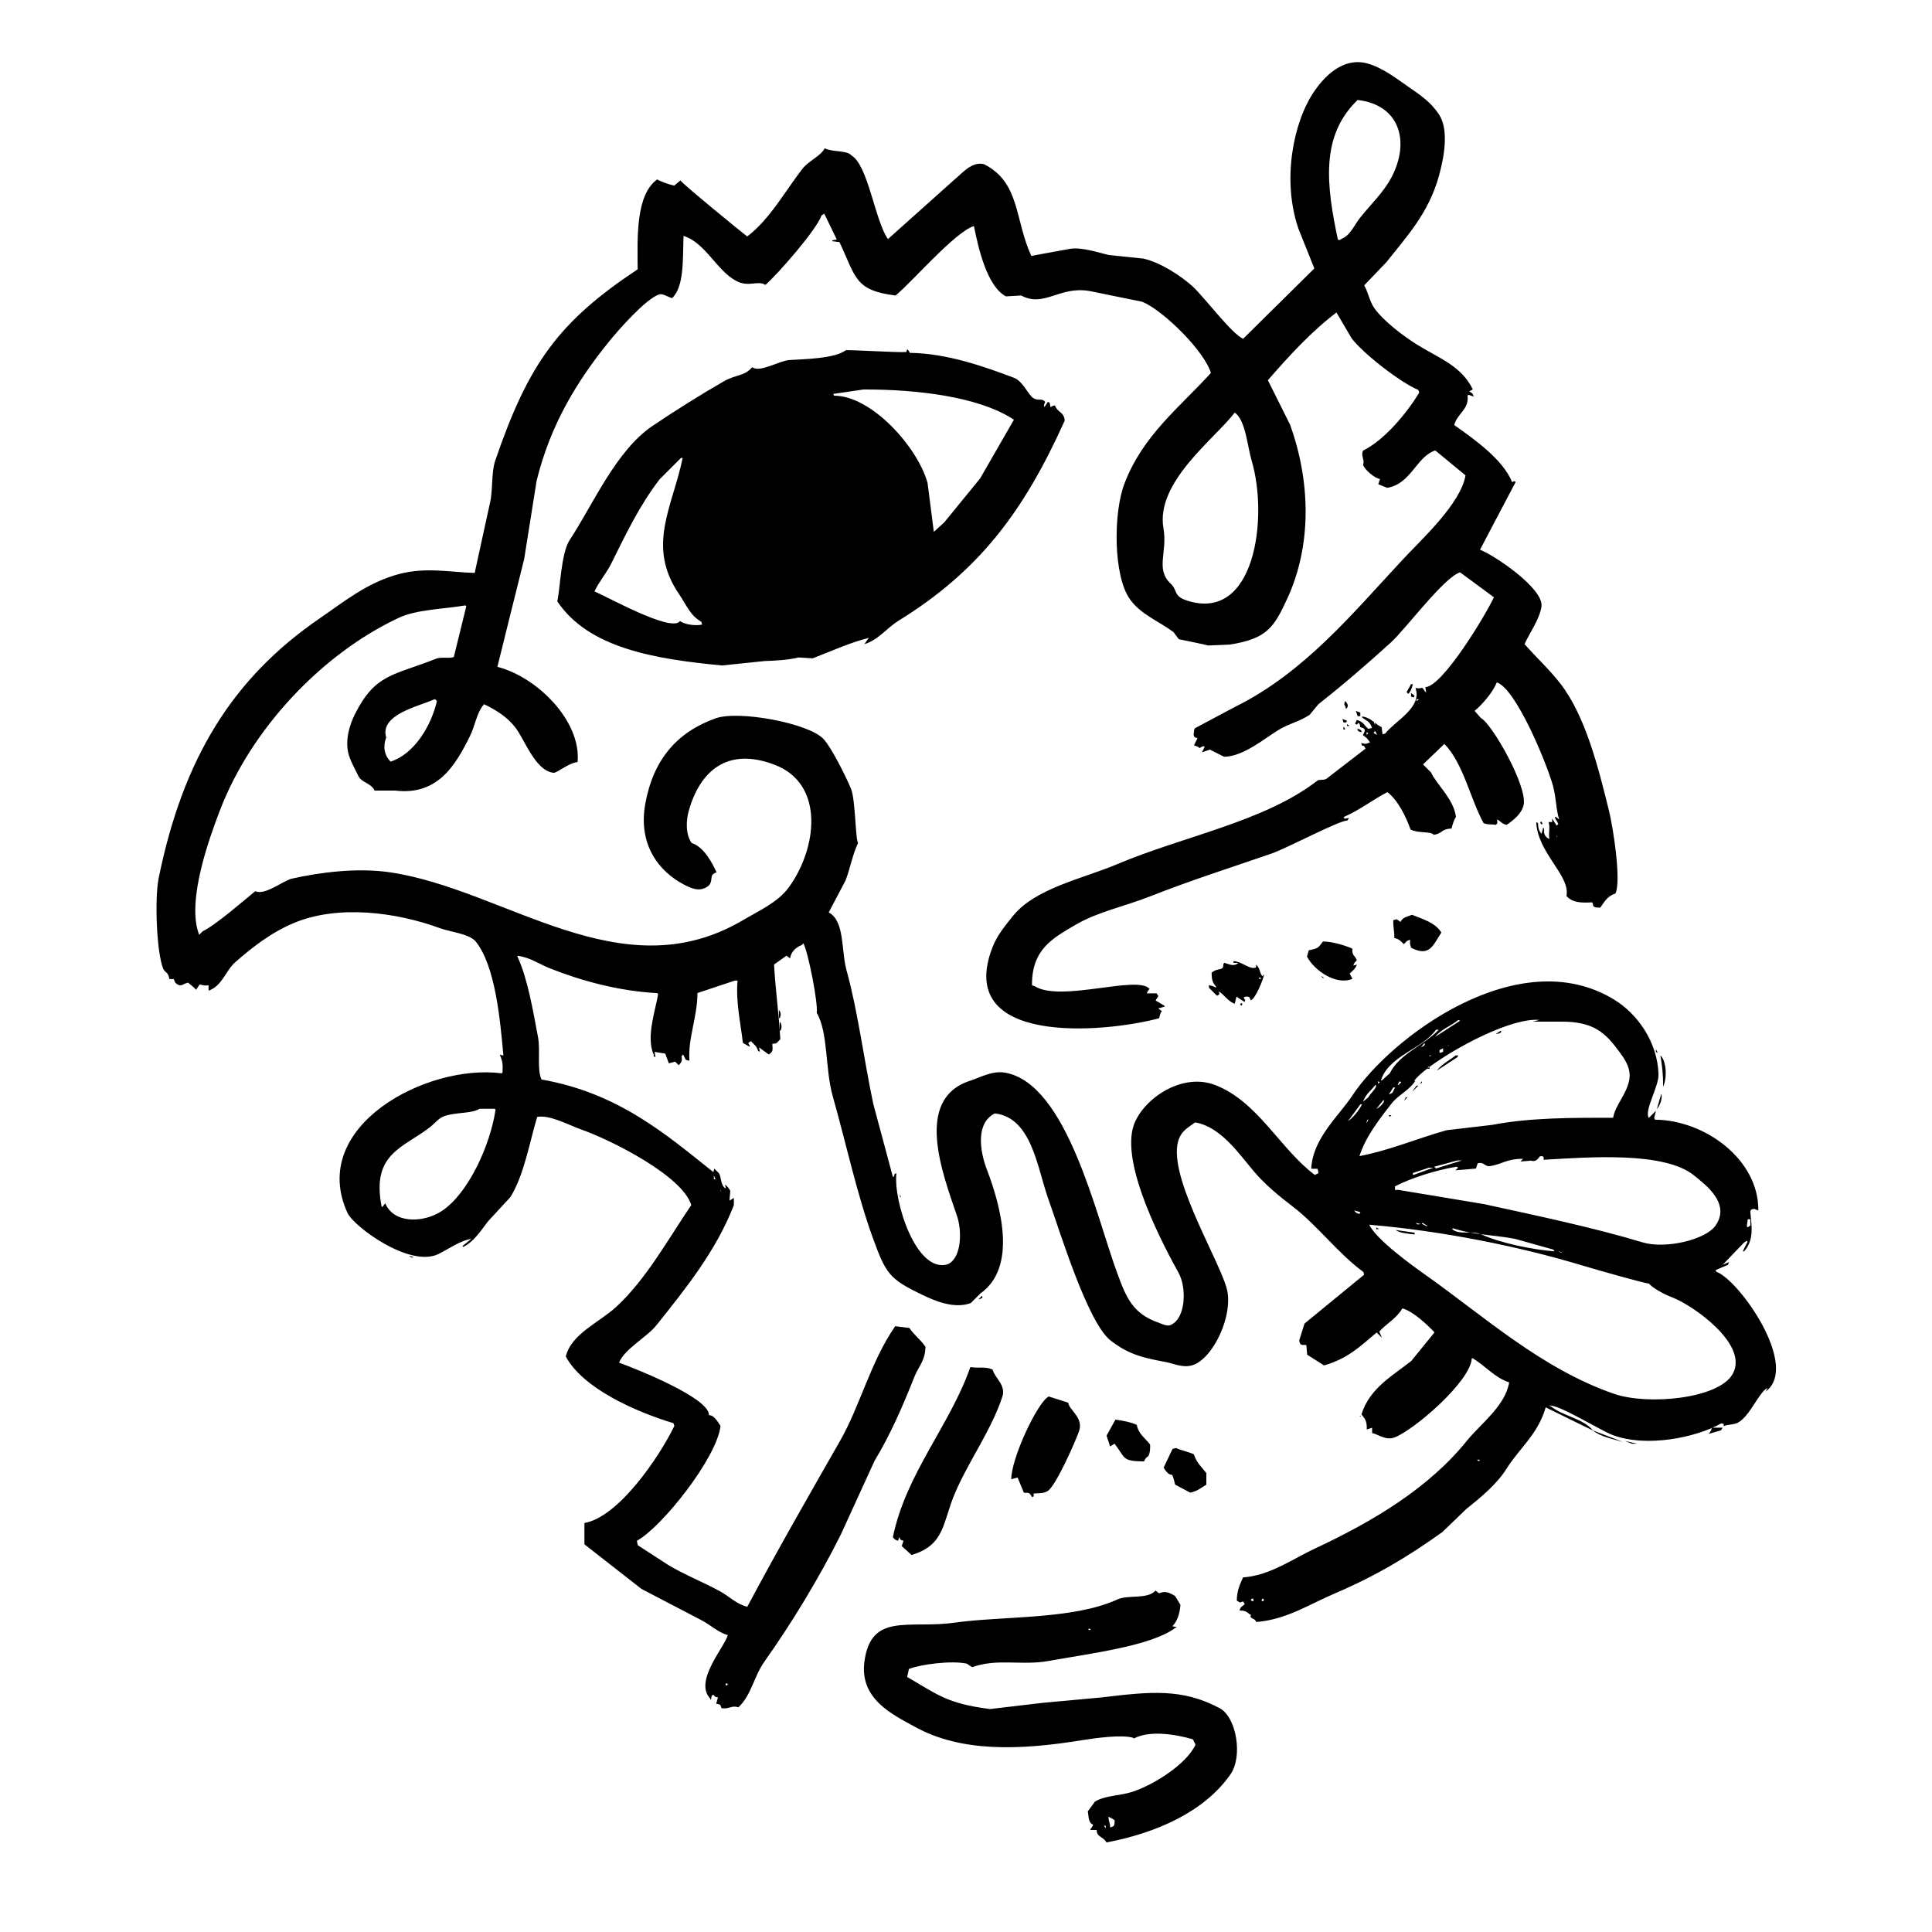 <svg xml:space="preserve" style="enable-background:new 0 0 2000 2000;" viewBox="0 0 2000 2000" y="0px" x="0px" xmlns:xlink="http://www.w3.org/1999/xlink" xmlns="http://www.w3.org/2000/svg" id="レイヤー_1" version="1.1">
<style type="text/css">
	.st0{fill:#FFFFFF;}
	.st1{fill-rule:evenodd;clip-rule:evenodd;}
</style>
<rect height="2000" width="2000" class="st0" y="0"></rect>
<g>
	<g>
		<path d="M1776.9,1316.6c-0.3-0.6-0.6-1.2-0.9-1.8c4.3-1.8,8.6-3.7,12.9-5.5c0.3-0.9,0.6-1.8,0.9-2.8
			c-2.2,0.9-4.3,1.8-6.5,2.8c7.4-7.7,14.7-15.4,22.1-23c0.9-0.6,1.8-1.2,2.8-1.8c0.3,0.3,0.6,0.6,0.9,0.9c-1.5,3.1-3.1,6.1-4.6,9.2
			c0,0.3,0,0.6,0,0.9c0.3,0,0.6,0,0.9,0c10.6-11.8,7.9-26,6.5-41.5c0.3-0.6,0.6-1.2,0.9-1.8c3.5-1.3,3-0.8,7.4,0.9
			c0.6-52.7-55.2-93.6-106.9-94c-0.3-0.6-0.6-1.2-0.9-1.8c0.6-2.5,1.2-4.9,1.8-7.4c-2.5,2.5-4.9,4.9-7.4,7.4
			c-4.9-8,10.5-32.4,10.1-45.2c-1.1-33.9-22.2-62.9-46.1-77.4c-98.8-60.3-231.2,39.2-271,99.6c-13.7,20.8-41,44.2-42.4,75.6
			c2.2,0,4.3,0,6.5,0c0.3,1.2,0.6,2.5,0.9,3.7c0,0.3,0,0.6,0,0.9c-1.2,0.6-2.5,1.2-3.7,1.8c-35.9-26.8-58.9-76-103.2-93.1
			c-34.6-13.3-74,14.3-83.9,40.6c-15.4,41.2,32.5,129.3,46.1,153.9c8.5,15.5,7.3,46.4-7.4,53.5c-3.9,2.5-8.5-0.3-12.9-1.8
			c-26.9-9.3-33.7-25.4-43.3-51.6c-22.2-60.4-52.1-196.2-116.1-207.4c-13.3-2.3-25.9,5.1-35.9,8.3c-58.5,18.7-29.1,95.1-13.8,140.1
			c5,14.6,5.2,42.6-9.2,49.8c-32.7,10.9-57.1-65.8-53.5-94c-2.2,1-1.5-0.8-2.8,3.7c-0.3,0-0.6,0-0.9,0
			c-6.8-25.2-13.5-50.4-20.3-75.6c-10.3-49.1-15.9-95.7-27.7-138.3c-5.7-20.7-1.6-50.8-18.4-59.9c5.8-11.1,11.7-22.1,17.5-33.2
			c4.9-13,7.2-27,12.9-38.7c-2.9-3.6-2.6-44.8-7.4-56.2c-4.8-11.7-20.2-42.8-28.6-51.6c-15.5-16.2-87.5-29.7-111.5-21.2
			c-40.1,14.3-64.6,42.9-72.8,88.5c-7.7,42.6,14.4,70.5,40.6,83.9c8.2,4.2,16.5,7.6,24.9,0.9c5.6-5.7-0.3-11.3,8.3-13.8
			c-3.9-8.5-12.7-26.4-25.8-30.4c-6.2-8.8-6.1-22.6-2.8-34.1c11.6-40,39.3-65.7,88.5-47c53,20.1,43.8,87.6,14.7,127.2
			c-11.2,15.3-31.1,24.2-47.9,34.1c-125.9,73.8-244.7-31.8-364.1-49.8c-34.9-5.2-74.2,0.1-102.3,6.5c-9,2-28,17.8-37.8,12.9
			c-12.2,10-41.6,35.5-54.4,41.5c-1.2,1.2-2.5,2.5-3.7,3.7c-14-35.4,12.2-104.4,21.2-128.1c32.3-85,105.9-162.8,185.3-200
			c18.7-8.8,47.2-9.1,69.1-12.9c0.3,0.3,0.6,0.6,0.9,0.9c-4.3,17.5-8.6,35-12.9,52.5c-4.2,1.9-12.8-0.4-18.4,1.8
			c-43.8,17.5-62.6,15.1-83.9,57.2c-5,9.9-11.8,28.7-5.5,45.2c2.2,5.8,5.7,12.6,9.2,19.4c3.5,6.7,13,6.9,16.6,14.7
			c7.1,0,14.1,0,21.2,0c44.4,5.4,62.7-26.7,77.4-56.2c5.6-11.2,6.9-24.4,14.7-33.2c13,6.3,23.9,13.2,32.3,24
			c10,12.9,20.6,44.8,39.6,47c3.5,0.4,15.7-10.3,24.9-11.1c3.9-42.7-42-88.1-83-98.6c9.2-37.2,18.4-74.4,27.7-111.5
			c4.3-27,8.6-54.1,12.9-81.1c14.3-58.2,41.6-102.8,74.7-143.8c9.6-11.9,37.7-43.9,51.6-48.9c3.1-1.8,8.8,1.9,13.8,3.7
			c12.9-11.6,11.1-41.3,12-64.5c23,7.2,34.6,36.7,55.3,47c12.4,6.2,21.4-1.2,29.5,3.7c12.9-11.3,52.4-56.4,58.1-71.9
			c0.9-0.6,1.8-1.2,2.8-1.8c4.3,8.9,8.6,17.8,12.9,26.7c-1.5,0.3-3.1,0.6-4.6,0.9c0,0.3,0,0.6,0,0.9c2.5,0.3,4.9,0.6,7.4,0.9
			c17.2,36.3,15.4,50,58.1,55.3c18.4-15.3,61.3-65.6,81.1-71.9c4.8,24,13.8,62.7,33.2,72.8c5.2-0.3,10.4-0.6,15.7-0.9
			c23.8,12.8,39.8-10.2,71-4.6c18.1,3.7,36.3,7.4,54.4,11.1c21.5,8.8,64.4,51,71,73.7c-32.7,36-70.2,64.3-89.4,114.3
			c-11.8,30.7-11.6,95.7,5.5,119.8c11.4,16,29.3,22.4,45.2,34.1c1.8,2.5,3.7,4.9,5.5,7.4c0,0,26.6,5.4,30.4,6.5
			c7.4-0.3,14.7-0.6,22.1-0.9c38.8-6,46.1-17.9,59.9-47.9c25.4-55.4,24-120.7,2.8-179.7c-7.7-15.4-15.4-30.7-23-46.1
			c21.2-24.4,45.1-50.6,71-70.1c5.2,8.9,10.4,17.8,15.7,26.7c11.8,15.6,50.1,45.6,69.1,53.5c0.3,0.9,0.6,1.8,0.9,2.8
			c-12.8,20.9-35.7,48.9-58.1,59.9c-2.8,5.2,1.9,9.3,0,14.7c1.3,5.1,12.5,14.4,17.5,14.7c-0.6,1.8-1.2,3.7-1.8,5.5
			c3.1,1.2,6.1,2.5,9.2,3.7c24.9-4.1,30-32.1,49.8-38.7c10.4,8.6,20.9,17.2,31.3,25.8c-5,29.5-45.9,66.6-65.4,87.6
			c-51.7,55.5-101.8,116.8-173.3,152.1c-13.8,7.4-27.7,14.7-41.5,22.1c-1.1,2.5-0.7,1.5-0.9,3.7c-1,4.8,0.3,6,3.7,6.5
			c-1.2,2.5-2.5,4.9-3.7,7.4c1.5,0.6,3.1,1.2,4.6,1.8c1.4,2.4,1.6-0.1,5.5-0.9c0.3,0.3,0.6,0.6,0.9,0.9c-0.9,1.8-1.8,3.7-2.8,5.5
			c2.8-0.9,5.5-1.8,8.3-2.8c4.9,2.5,9.8,4.9,14.7,7.4c19.9-0.2,42.1-19.1,56.2-27.7c11.6-7,20.6-8.1,32.3-15.7
			c3.1-3.7,6.1-7.4,9.2-11.1c26.1-20.5,50.3-41.5,74.7-63.6c15.5-14,55.5-68.1,71.9-72.8c11.7,8.6,23.4,17.2,35,25.8
			c-9.3,19.7-53.1,92.1-71,93.1c0.3,1.8,0.6,3.7,0.9,5.5c-1.8-1.4-2.3-2.9-3.7-4.6c-1.2-0.8-2.2,0.9-6.5,0c-0.3,0-0.6,0-0.9,0
			c7.3,20.1-21.4,34.2-31.3,47c-0.9,0.3-1.8,0.6-2.8,0.9c-0.3-2.5-0.6-4.9-0.9-7.4c-7.3-3.5-10.8-9.9-20.3-11.1c0,0.3,0,0.6,0,0.9
			c3.6,3.2,6.9,3.5,9.2,8.3c0.3,0.6,0.6,1.2,0.9,1.8c0,0.3,0,0.6,0,0.9c-1.2,0.3-2.5,0.6-3.7,0.9c-4.4-3.8-5-7.5-12-9.2
			c-0.5,2.1-0.2,1.1-1.8,3.7c3.3,1.6,1.1,1.9,3.7-0.9c1.5,1.8,1.3,1.3,1.8,4.6c6.6,1.8,5,3.5,2.8,8.3c1.2,0.9,2.5,1.8,3.7,2.8
			c1.2,1.5,2.5,3.1,3.7,4.6c-2.9,1.4-4.6,2.1-8.3,0.9c-0.3,0-0.6,0-0.9,0c1.3,3.7-0.1,2.2,2.8,2.8c0.6,0.9,1.2,1.8,1.8,2.8
			c-13.5,10.4-27,20.9-40.6,31.3c-2.9,1.8-7.5,0.5-9.2,1.8c-54.8,42.6-139.2,57.7-207.4,86.6c-34.6,14.7-84.6,24.7-107.8,53.5
			c-7.7,9.5-16.5,20.1-21.2,32.3c-39.9,102.4,114.8,89.1,172.4,73.7c1.2-3.9,0.6-4.2,2.8-7.4c-1.2-0.9-2.5-1.8-3.7-2.8
			c2.2-0.6,4.3-1.2,6.5-1.8c0-0.3,0-0.6,0-0.9c-3.1-1.8-6.1-3.7-9.2-5.5c0.9-1.5,1.8-3.1,2.8-4.6c-0.6-0.9-1.2-1.8-1.8-2.8
			c-3.4,0-6.8,0-10.1,0c1.1-3,1.3-2.5,2.8-4.6c-12.3-14.7-91.9,14.2-118.9-2.8c-0.9-0.3-1.8-0.6-2.8-0.9
			c-0.3-37.6,21.8-48.9,45.2-62.7c22.8-13.4,50.8-19,77.4-29.5c41-16.2,82.8-29.5,125.4-44.2c16.4-5.7,71.1-34.9,78.4-34.1
			c0.6-0.9,1.2-1.8,1.8-2.8c-1.5,0.3-3.1,0.6-4.6,0.9c-0.3-0.6-0.6-1.2-0.9-1.8c16.7-7.3,30-17.9,45.2-25.8
			c10.7,8,19.2,25.2,24,38.7c7.5,4.1,21.6,1.7,24,5.5c9.5-1.4,7.4-6.1,18.4-6.5c1.5-5.3,2.2-8.4,4.6-12
			c-2.3-18.6-19.9-33.3-25.8-46.1c-2.8-2.8-5.5-5.5-8.3-8.3c7.4-7.1,14.7-14.1,22.1-21.2c19.5,19.7,26.9,57.1,40.6,82
			c4.3,1.9,8,0.9,12.9,1.8c1.8-2.4,1.6-2.3,0.9-5.5c3.4,0.8,4.2,4.3,10.1,5.5c6.8-4.7,15.3-11.3,17.5-20.3
			c4.6-19.2-33-84.8-44.2-90.3c-2.2-2.5-4.3-4.9-6.5-7.4c8-6.6,19-19.4,23-29.5c19.8,6.5,51.3,82.8,58.1,106.9
			c3.4,12.3,3.2,25.4,6.5,35c-1.2-0.9-2.5-1.8-3.7-2.8c-0.3,0.3-0.6,0.6-0.9,0.9c1.2,2.2,2.5,4.3,3.7,6.5c-0.6,0.6-1.2,1.2-1.8,1.8
			c-1.5-2.5-3.1-4.9-4.6-7.4c0,1.2,0,2.5,0,3.7c-1.2,0-2.5,0-3.7,0c1.9,6.9-0.5,10.8,0.9,17.5c-4.5-1.7-6.3-5.7-5.5-10.1
			c-0.3-0.6-0.6-1.2-0.9-1.8c-0.6,2.2-1.2,4.3-1.8,6.5c-2.6-2.7-3.5-5.7-3.7-11.1c-0.6-0.3-1.2-0.6-1.8-0.9
			c1.4,32,35.6,55.4,31.3,76.5c6.4,6.8,14.7,7.2,26.7,6.5c1.1,2.5,0.7,1.5,0.9,3.7c2.4,2,2.8,1.6,7.4,1.8c4.8-6.8,7-11.6,15.7-14.7
			c6.3-13.2-2.6-69.1-6.5-84.8c-10.9-44.3-24.3-98.8-50.7-132.7c-11.4-14.6-24.8-26.9-36.9-40.6c5.3-12,15.2-24.8,17.5-38.7
			c3-18.7-49.3-53.7-63.6-59c0,0,31.7-60.4,36.9-70.1c-2.9-1.8-0.2-0.9-3.7,0c-9.6-23.5-38.7-44-59.9-59
			c3.3-12.4,15.5-15.9,13.8-30.4c0.3-0.3,0.6-0.6,0.9-0.9c1.8,0.6,3.7,1.2,5.5,1.8c-1.4-4.4-1.9-3-4.6-5.5c1.2-0.6,2.5-1.2,3.7-1.8
			c-11.9-24.5-34.6-32.1-57.2-46.1c-14.3-8.8-35.7-24.9-45.2-38.7c-4.6-6.8-5.9-15.7-10.1-23c7.7-8,15.4-16,23-24
			c21.6-27.3,43.8-51,54.4-89.4c5-18.2,10.8-47.2,0-63.6c-8.1-12.2-18.2-19.3-30.4-27.7c-12.6-8.6-27.1-20.3-43.3-24.9
			c-26.2-7.4-45.9,14.8-55.3,28.6c-22,32-33.6,92.1-16.6,142c5.5,13.8,11.1,27.7,16.6,41.5c-24.6,24.3-49.2,48.5-73.7,72.8
			c-11.8-5-40.6-43.6-52.5-54.4c-12.3-11-32.9-24.5-50.7-28.6c-12-1.2-24-2.5-35.9-3.7c-11-2.6-27.6-8.2-39.6-6.5
			c-13.5,2.5-27,4.9-40.6,7.4c-17.3-37.4-11.4-76-48.9-94.9c-12.9-3.3-23.1,9.9-30.4,15.7c-23,20.6-46.1,41.2-69.1,61.8
			c-13.4-18.9-20.5-76.5-37.8-86.6c-4.7-5.6-19-3.1-27.7-7.4c-4.1,8.2-16.6,12.9-23,21.2c-17.9,23-33.9,52.5-57.2,70.1
			c-6.7-5.1-68.7-55.8-69.1-58.1c-2.2,1.8-4.3,3.7-6.5,5.5c-6.9-1.7-14.7-4.6-17.5-6.5c-22.6,16-20.5,61-20.3,93.1
			c-81.6,54.1-113,97.3-147.5,198.2c-4.2,12.4-2.2,31.3-5.5,44.2c-5.2,24-10.4,47.9-15.7,71.9c-26.7-0.9-50.3-6-77.4,0.9
			c-33.4,8.6-58,29-83,46.1c-89.9,61.6-141.5,144.5-166.8,269.2c-4.1,20.2-2.3,75.5,4.6,93.1c1.9,4.9,5.5,3.5,6.5,11.1
			c1.5,0,3.1,0,4.6,0c1.3,3.1,0.9,3.7,3.7,5.5c4.3,2.7,5.4-0.5,11.1-1.8c1.8,1.5,3.7,3.1,5.5,4.6c0.9,0.9,1.8,1.8,2.8,2.8
			c1.2-1.8,2.5-3.7,3.7-5.5c4.6,1,4.3,1.3,9.2,0.9c0,1.8,0,3.7,0,5.5c14-4.6,17.7-20.8,27.7-29.5c17.8-15.6,37.3-30.8,60.8-40.6
			c45.9-19.1,106-11.1,151.2,5.5c10.6,3.9,30.3,5.7,36.9,13.8c20.2,25.1,25.3,80.7,28.6,118c-1.2-0.3-2.5-0.6-3.7-0.9
			c2.7,6.5,3.3,9.1,2.8,18.4c-0.3,0.3-0.6,0.6-0.9,0.9c-77.6-10.2-200.8,55-159.5,144.7c6.3,13.6,64,56.8,94,42.4
			c9.6-4.6,22.4-14,34.1-15.7c-3.1,2.5-6.1,4.9-9.2,7.4c0.3,0.3,0.6,0.6,0.9,0.9c11.4-5.7,18.3-17.1,25.8-26.7
			c7.7-8.3,15.4-16.6,23-24.9c14.3-23.4,19.6-56.1,27.7-83c13.2-2.4,33.4,8.8,45.2,12.9c32.1,11.3,105.4,48.4,114.3,78.4
			c-24,35.3-46.5,76.5-77.4,105.1c-18.2,16.8-46.6,27.9-52.5,51.6c17.6,33,71.9,57.1,111.5,69.1c0.3,0.9,0.6,1.8,0.9,2.8
			c-15.4,31.9-57.7,94.4-93.1,100.5c0,7.4,0,14.7,0,22.1c19.7,15.4,39.3,30.7,59,46.1c21.2,11.1,42.4,22.1,63.6,33.2
			c8.6,4.8,15.8,11.7,25.8,14.7c-3.4,12.5-35.1,47.5-18.4,65.4c0.3,0.6,0.6,1.2,0.9,1.8c0.3-1.5,0.6-3.1,0.9-4.6
			c0.6-0.3,1.2-0.6,1.8-0.9c2,2.4,0.6,1.8,4.6,2.8c-0.6,2.2-1.2,4.3-1.8,6.5c4.8,0.9,4,0.6,5.5,4.6c8.4,1.2,10.3-3.3,17.5-0.9
			c13.1-12.1,16.2-32.1,26.7-47c28.3-39.9,56.9-86.9,79.3-131.8c11.7-25.5,23.4-51,35-76.5c16.3-26.9,28.9-55.9,41.5-87.6
			c4-10,11-16.1,11.1-30.4c-4.8-7.2-12.1-12.4-16.6-19.4c-4.9-0.6-9.8-1.2-14.7-1.8c-25.7,37.1-36.1,82.1-57.2,118.9
			c-32.3,56.5-65.3,114-95.9,171.5c-10.9-2.6-18.9-10.8-27.7-15.7c-18.5-10.2-36.8-17.1-54.4-27.7c-10.4-6.8-20.9-13.5-31.3-20.3
			c-0.3-1.5-0.6-3.1-0.9-4.6c25.5-13.7,82.9-85.8,86.6-118.9c-3.1-4.5-6.8-11.3-12-11.1c1-17.3-73.2-47.2-93.1-54.4
			c6.1-14.6,28.7-26.2,38.7-38.7c29.7-37.2,61.8-76.8,80.2-124.4c0-2.5,0-4.9,0-7.4c-1.5,0.9-3.1,1.8-4.6,2.8
			c0.3-3.4,0.6-6.8,0.9-10.1c-0.6-1.4-3.1-5-5.5-6.5c0.3,1.2,0.6,2.5,0.9,3.7c-0.3,0-0.6,0-0.9,0c-5-4.2-3.6-12.2-6.5-15.7
			c-1.5-1.5-3.1-3.1-4.6-4.6c-0.3,1.2-0.6,2.5-0.9,3.7c-49.6-39.6-98.7-82-177.9-95.9c-5-10.3-1-30-3.7-44.2
			c-5.2-27.2-10.5-59.8-21.2-83c0-0.3,0-0.6,0-0.9c13,1.6,23,8.9,33.2,12.9c32.8,13,71.2,23.6,111.5,25.8c0.3,0.3,0.6,0.6,0.9,0.9
			c-2.4,15.6-12.9,44.7-4.6,62.7c0,0.6,0,1.2,0,1.8c0.6,0.3,1.2,0.6,1.8,0.9c-0.3-1.8-0.6-3.7-0.9-5.5c3.7,0.6,7.4,1.2,11.1,1.8
			c1.2,3.4,2.5,6.8,3.7,10.1c2.2-0.6,4.3-1.2,6.5-1.8c1.2,1.2,2.5,2.5,3.7,3.7c2.7-2.6,4-5,2.8-9.2c0.6-0.6,1.2-1.2,1.8-1.8
			c0.9,1.8,1.8,3.7,2.8,5.5c1.2,0.3,2.5,0.6,3.7,0.9c-1.7-23.3,8.2-44.8,8.3-70.1c12.9-4.3,25.8-8.6,38.7-12.9c0.9,0,1.8,0,2.8,0
			c-2,22.8,3.5,45.4,5.5,64.5c2.2,1.2,4.3,2.5,6.5,3.7c0.3,0,0.6,0,0.9,0c-0.6-1.2-1.2-2.5-1.8-3.7c0.9-0.6,1.8-1.2,2.8-1.8
			c3.2,3.8,5.6,4.4,7.4,10.1c0.6,0.3,1.2,0.6,1.8,0.9c-0.3-1.5-0.6-3.1-0.9-4.6c3.4,2.5,6.8,4.9,10.1,7.4c4.7-3.3,4.1-3.8,3.7-11.1
			c5.8-0.2,4.3-1.2,8.3-4.6c-1.6-26.9-5.1-51.9-6.5-77.4c4.3-3.1,8.6-6.1,12.9-9.2c1.2,0.9,2.5,1.8,3.7,2.8c1-6.4,5.1-11,12-13.8
			c0.6-0.6,1.2-1.2,1.8-1.8c5.2,10.3,15.2,61.7,13.8,71.9c12.1,21.1,8.5,58.3,16.6,86.6c13.9,49.2,25,101.2,41.5,146.6
			c13.5,37.2,17.1,42.5,51.6,59c11.9,5.7,32.4,14.8,49.8,8.3c3.4-3.4,6.8-6.8,10.1-10.1c37.3-26.5,22-87.5,6.5-128.1
			c-7.7-20.2-11.3-48.5,8.3-58.1c38.3,4.5,43.8,56.4,55.3,88.5c12.3,34.5,40.8,128.2,64.5,146.6c17.6,13.6,31.5,17.6,56.2,22.1
			c8.6,1.5,17.9,6.3,27.7,3.7c21.8-5.7,44.5-53,35.9-81.1c-10-33.1-62.9-119.4-48.9-153.9c3.4-8.4,9.8-11.6,16.6-16.6
			c26.5,4.3,46.1,33.4,60.8,50.7c11.3,13.3,25.6,25.3,39.6,35.9c26.4,20.1,46.7,48.3,73.7,68.2c0.3,0.9,0.6,1.8,0.9,2.8
			c-20.6,16.9-41.2,33.8-61.8,50.7c-1.8,5.8-3.7,11.7-5.5,17.5c1.1,4.9,1.6,4.6,7.4,4.6c0.3,3.4,0.6,6.8,0.9,10.1
			c5.8,3.7,11.7,7.4,17.5,11.1c24.9-7.3,37.3-19.7,54.4-34.1c1.8,1.8,3.7,3.7,5.5,5.5c-0.9-2.2-1.8-4.3-2.8-6.5
			c8.1-8.8,17.4-13.1,24-24c11.1,3.2,25.8,16.9,33.2,24.9c-8,9.8-16,19.7-24,29.5c-18.8,15.1-43,27.8-51.6,55.3
			c3.6,4.8,5.7,6.4,5.5,15.7c1.8-0.6,3.7-1.2,5.5-1.8c0,1.8,0,3.7,0,5.5c5.9,1,13.8,7.9,23,4.6c19.6-7.1,78.9-57.8,80.2-82
			c0.3,0,0.6,0,0.9,0c12.6,7.3,23.2,20.4,37.8,24.9c-4,24.4-30,43.4-43.3,59.9c-39.9,49.6-97.3,83.9-158.5,112.5
			c-21.5,10-46.3,27.8-73.7,29.5c-3.2,7.3-6.3,13.3-6.5,24c3.9,2.2,2.3,2.5,6.5,0.9c0.6,0.9,1.2,1.8,1.8,2.8c-2.8,2.7-4,2-5.5,6.5
			c5.7,0.2,7.2,1.1,10.1,3.7c0.6,0.3,1.2,0.6,1.8,0.9c-2.1,4.5,3.6,2.5,5.5,7.4c31.2-2.5,55.3-18.5,81.1-29.5
			c43.1-18.4,76.4-38.5,111.5-63.6c8.3-8,16.6-16,24.9-24c15.5-12.3,31.9-26.1,41.5-41.5c13.4-21.4,32.6-35.7,40.6-63.6
			c16.3,8,32.6,16,48.9,24c-9.4-12.3-31.4-15.1-43.3-24.9c-0.6-0.3-1.2-0.6-1.8-0.9c8.9-1.8,53.3,25.9,65.4,30.4
			c35.4,13.3,86.5,2.6,112.5-12c3.8,1,1.8-1,2.8,2.8c3.9-2,10-1.1,14.7-3.7c12.5-7,21.1-30.8,30.4-35.9c-0.6,1.2-1.2,2.5-1.8,3.7
			C1863.4,1414.4,1800.5,1325.2,1776.9,1316.6z M1809.2,1262.2c0.9,0,1.8,0,2.8,0c0,2.2,0,4.3,0,6.5c-0.9,0.6-1.8,1.2-2.8,1.8
			c-0.3-0.3-0.6-0.6-0.9-0.9C1808.6,1267.1,1808.9,1264.7,1809.2,1262.2z M404.4,788.4c-6.7-6.2-8.1-16.2-4.6-24.9
			c-7.2-24,34.3-32.4,49.8-39.6c0.3,0,0.6,0,0.9,0c0.6,0.6,1.2,1.2,1.8,1.8C446.4,751.4,428.8,780.6,404.4,788.4z M1414.7,760.8
			c0-0.9,0-1.8,0-2.8c0.6,0.3,1.2,0.6,1.8,0.9C1415.9,759.5,1415.3,760.1,1414.7,760.8z M1423,747.9c0.3,0.9,0.6,1.8,0.9,2.8
			c-0.6-0.9-1.2-1.8-1.8-2.8C1422.3,747.9,1422.7,747.9,1423,747.9z M1422,758.9c0.3-0.6,0.6-1.2,0.9-1.8c0.3,0,0.6,0,0.9,0
			c0.6,1.2,1.2,2.5,1.8,3.7C1424.5,760.1,1423.3,759.5,1422,758.9z M1466.3,725.7c0-0.6,0-1.2,0-1.8c0.9,0,1.8,0,2.8,0
			C1468.1,724.5,1467.2,725.1,1466.3,725.7z M1611.9,866.8c-0.3-0.6-0.6-1.2-0.9-1.8C1612.7,866.1,1611.5,865.9,1611.9,866.8z
			 M1405.4,103.5c43.2,4.9,54.8,42.6,35,80.2c-8.2,15.5-21.7,28.2-32.3,41.5c-5.7,7.1-10.3,18.6-19.4,22.1c-2.4,1.8-0.9,0.9-3.7,0.9
			C1372.9,191.2,1366.8,140.6,1405.4,103.5z M1278.2,427.1c11.3,7.9,13.1,35,17.5,49.8c17.4,58.4,3.8,168.1-67.3,144.7
			c-13.9-4.6-9.2-10.6-16.6-17.5c-16-15-3-32.5-7.4-57.2C1196,499,1258,453.8,1278.2,427.1z M456.9,1253.9
			c-19.1,12.3-49.4,12.8-58.1-8.3c-0.9,1.2-1.8,2.5-2.8,3.7c-0.3,0-0.6,0-0.9,0c-11.1-56,23.2-61.1,50.7-83
			c4.6-3.7,8.1-8.8,14.7-11.1c11.7-3.9,27.9-2.3,35.9-7.4c5.2,0,10.4,0,15.7,0c0.3,0.3,0.6,0.6,0.9,0.9
			C507.4,1186.3,484.2,1236.4,456.9,1253.9z M751.9,1745.2c-0.3-0.6-0.6-1.2-0.9-1.8c0.3-0.3,0.6-0.6,0.9-0.9
			c0.6,0.3,1.2,0.6,1.8,0.9C753.1,1744,752.5,1744.6,751.9,1745.2z M746.4,1233.6c-0.3-0.6-0.6-1.2-0.9-1.8
			C747.1,1233,746,1232.8,746.4,1233.6z M739,1217c0.6,1.2,1.2,2.5,1.8,3.7c-0.6,0-1.2,0-1.8,0C739,1219.5,739,1218.3,739,1217z
			 M1297.6,1657.7c-0.9-0.3-1.8-0.6-2.8-0.9c0.3-0.6,0.6-1.2,0.9-1.8c0.6,0,1.2,0,1.8,0C1297.6,1655.8,1297.6,1656.7,1297.6,1657.7z
			 M1306.8,1657.7c-0.3-0.3-0.6-0.6-0.9-0.9c0.3-0.6,0.6-1.2,0.9-1.8c0.3,0,0.6,0,0.9,0c0.3,0.6,0.6,1.2,0.9,1.8
			C1308,1657,1307.4,1657.4,1306.8,1657.7z M1531.7,1512c-2.3,0.8-0.8,0.3-2.8-0.9c0.9,0,1.8,0,2.8,0
			C1531.7,1511.4,1531.7,1511.7,1531.7,1512z M1753.9,1217c11.2,9.2,38,28.5,22.1,51.6c-10.2,14.9-52.1,24.6-75.6,17.5
			c-51.7-15.6-108.9-27.5-164.1-39.6c-29.5-4.9-59-9.8-88.5-14.7c-1.2,0-2.5,0-3.7,0c0-1.2,0-2.5,0-3.7c16.6-8.7,43.3-17,63.6-20.3
			c0.6,0.3,1.2,0.6,1.8,0.9c-0.9,0.9-1.8,1.8-2.8,2.8c7.1-0.6,14.1-1.2,21.2-1.8c0.6-1.8,1.2-3.7,1.8-5.5c7.5-1.7,6.6,4.1,13.8,2.8
			c12.1-2.2,16.6-7.5,33.2-7.4c-0.9,0.9-1.8,1.8-2.8,2.8c3.7-0.3,7.4-0.6,11.1-0.9c4.6,1.5,6.8-1.3,9.2-4.6c0.9,0,1.8,0,2.8,0
			c1.8,2.4,0.9,0.9,0.9,3.7C1644.8,1197.9,1723.2,1191.7,1753.9,1217z M1617.5,1297.2c-1.5-0.6-3.1-1.2-4.6-1.8
			C1616.2,1296,1615.6,1295.8,1617.5,1297.2z M1609.2,1295.4c-22.5-1.8-55.1-8.3-75.6-17.5c-0.3-0.1-0.5-0.2-0.8-0.3
			c-3.6-0.5-7.2-1-10.8-1.7c-5.7-0.1-11.4,0.4-16-1.7c-0.9-0.6-1.8-1.2-2.8-1.8c0.3-0.3,0.6-0.6,0.9-0.9c5.8,1.9,11.8,3.3,17.8,4.4
			c3.7,0,7.4,0.3,10.8,1.7c12.3,1.6,24.6,2.7,35.8,4.9c13.2,3.7,26.4,7.4,39.6,11.1C1608.5,1294.2,1608.9,1294.8,1609.2,1295.4z
			 M1477.3,1268.7c0,0.3,0,0.6,0,0.9c-1.8-0.9-3.7-1.8-5.5-2.8c0.3-0.3,0.6-0.6,0.9-0.9c0.9,0.6,1.8,1.2,2.8,1.8
			C1476.1,1268.1,1476.7,1268.4,1477.3,1268.7z M1470.9,1266.8c-2.9,1.1-3.5,1.1-5.5-0.9c1.2,0.3,2.5,0.6,3.7,0.9
			C1469.7,1266.8,1470.3,1266.8,1470.9,1266.8z M1462.6,1216.1c0-0.6,0-1.2,0-1.8c5.5-1.8,11.1-3.7,16.6-5.5c1.5,0,3.1,0,4.6,0
			c-6.8,2.5-13.5,4.9-20.3,7.4C1463.2,1216.1,1462.9,1216.1,1462.6,1216.1z M1484.7,1207.8c8-2.2,16-4.3,24-6.5c1.5,0,3.1,0,4.6,0
			c-8.9,2.8-17.8,5.5-26.7,8.3C1485.9,1209.1,1485.3,1208.4,1484.7,1207.8z M1511.5,1056.7c-8.6,5.5-17.2,11.1-25.8,16.6
			c6.1-7.9,16.4-11.1,24-17.5C1510.2,1056,1510.8,1056.4,1511.5,1056.7z M1499.5,1083.4c-0.3-0.6-0.6-1.2-0.9-1.8
			C1500.2,1082.8,1499.1,1082.5,1499.5,1083.4z M1493.9,1085.2c0,1.2,0,2.5,0,3.7c-0.9,0.3-1.8,0.6-2.8,0.9c-0.3,0-0.6,0-0.9,0
			c0-0.9,0-1.8,0-2.8C1491.5,1086.5,1492.7,1085.8,1493.9,1085.2z M1486.6,1065.9c0.9,0,1.8,0,2.8,0c-14.7,15.9-40.8,24.9-50.7,45.2
			c-2.8,2.5-5.5,4.9-8.3,7.4c-0.3,0-0.6,0-0.9,0C1437.6,1092.7,1472.7,1085.9,1486.6,1065.9z M1482,1092.6c-2.6,0.9-0.4,1.5-2.8,0
			C1480.1,1092.6,1481,1092.6,1482,1092.6z M1470.9,1084.3c1.2-1.5,2.5-3.1,3.7-4.6C1475.5,1081.9,1474.8,1082.2,1470.9,1084.3z
			 M1450.6,1120.3c-0.9,0.9-1.8,1.8-2.8,2.8c-0.3,0-0.6,0-0.9,0c0.6-1.2,1.2-2.5,1.8-3.7C1449.4,1119.6,1450,1120,1450.6,1120.3z
			 M1444.2,1125.8c-0.9,1.8-1.8,3.7-2.8,5.5c-1.2,0.6-2.5,1.2-3.7,1.8c1.5-2.5,3.1-4.9,4.6-7.4
			C1442.9,1125.8,1443.5,1125.8,1444.2,1125.8z M1426.6,1119.3c0.6,0.3,1.2,0.6,1.8,0.9c-0.6,0.6-1.2,1.2-1.8,1.8
			C1426.6,1121.2,1426.6,1120.3,1426.6,1119.3z M1432.2,1138.7c2.4,1.2-4,7.9-7.4,9.2C1427.3,1144.8,1429.7,1141.8,1432.2,1138.7z
			 M1423.9,1123c3,2-5.6,9-7.4,12.9c-1.8,1.5-3.7,3.1-5.5,4.6C1413.7,1132.7,1419.4,1128.9,1423.9,1123z M1416.5,1159
			c-0.6,1.2-1.2,2.5-1.8,3.7c0.1-2.3-0.1-1.1,0.9-3.7C1415.9,1159,1416.2,1159,1416.5,1159z M1395.3,1160.8
			c4.3-5.8,8.6-11.7,12.9-17.5c0.6,0,1.2,0,1.8,0C1406.3,1150,1401.3,1156.4,1395.3,1160.8z M1407.3,1256.7
			c-3.7-1.1-3.5-1.2-5.5-3.7c2.2,0.6,4.3,1.2,6.5,1.8C1407.9,1255.5,1407.6,1256.1,1407.3,1256.7z M1407.3,1196.8
			c6.5-20.4,20.9-38.6,33.2-54.4c7.1-9.1,18.6-13.7,24.9-24c-0.6,0.3-1.2,0.6-1.8,0.9c2.3-3.4,7.2-8,14-13.2
			c0.5-0.8,1.1-1.6,1.6-2.4c0.1,0.3,0.2,0.6,0.3,1c28.7-21.4,85.8-51.3,114-48.9c-2.2,0.6-4.3,1.2-6.5,1.8c9.5,0,19.1,0,28.6,0
			c34.6-0.3,46.5,11.9,60.8,31.3c4.6,6.3,12.7,16.7,10.1,29.5c-2.9,14.7-14.4,25.7-16.6,38.7c-41.4,0-85.4-0.3-125.4,7.4
			c-15.7,1.8-31.3,3.7-47,5.5C1467.8,1178.3,1438.1,1191,1407.3,1196.8z M1793.5,1422.6c-14.8,25.6-87.9,32.3-122.6,20.3
			c-74.8-25.8-134.7-80.3-194.5-122.6c-14.9-10.5-51.6-37-59-52.5c75.9,6.5,155.2,22.4,221.2,42.4c11.6,3.5,67.4,19.4,68.2,18.4
			c4.2,5,16.3,11.5,24.9,14.7C1751.8,1351,1811.3,1391.9,1793.5,1422.6z M1102.2,435.4c-0.8-9.3-7.3-8-10.1-15.7
			c-2.4,0.3-1.9,0.3-4.6,1.8c-0.3-1.5-0.6-3.1-0.9-4.6c-0.6-0.3-1.2-0.6-1.8-0.9c-1.2,1.8-2.5,3.7-3.7,5.5c-0.8-2.5-0.1-2.9,0.9-5.5
			c-3.9-4.3-6.1-0.6-12-3.7c-5.3-2.8-10.8-17.6-20.3-21.2c-28.8-10.9-69.3-25.5-107.8-25.8c-1.1-2-1-2.3-2.8-3.7
			c-0.3,0.9-0.6,1.8-0.9,2.8c-6.9,0.8-61.6-2.6-62.7-1.8c-11.7,8.7-42.7,9.1-58.1,10.1c-11,0.7-30.8,13.5-38.7,7.4
			c-8.4,9.7-16.3,7.2-29.5,14.7c-24.4,14-50.1,30.2-73.7,46.1c-37.8,25.4-61.9,81.9-85.7,118c-9.1,13.8-9.8,50.2-12.9,63.6
			c32.4,48.4,100.5,59.7,170.5,66.4c14.7-1.5,29.5-3.1,44.2-4.6c9.5-0.3,24.5-1,35-3.7c4.9,0.3,9.8,0.6,14.7,0.9
			c20-7.7,36.9-15.7,58.1-21.2c-1.5,2.2-3.1,4.3-4.6,6.5c14-4,23.5-16.8,35-24C1013.8,591,1059.9,529.3,1102.2,435.4z M704,642.8
			c-8.4,13.1-79.9-27.7-88.5-30.4c1.4-5.2,12.9-20.3,16.6-27.7c16.4-32.9,29.7-61.1,50.7-88.5c7.4-7.4,14.7-14.7,22.1-22.1
			c0.6,0,1.2,0,1.8,0c-10.5,50.8-37.8,91.1-3.7,141c7.7,11.2,11.1,21.7,23,28.6c0.3,0.9,0.6,1.8,0.9,2.8
			C720.4,648.3,707.3,646.2,704,642.8z M966.7,550.6c-2.2-16.9-4.3-33.8-6.5-50.7c-10.4-37.3-58-90.3-96.8-90.3
			c-0.3-0.6-0.6-1.2-0.9-1.8c10.4-1.5,20.9-3.1,31.3-4.6c56.5-0.2,117.9,7.7,153,29.5c0.9,0.6,1.8,1.2,2.8,1.8
			c-11.7,20.3-23.4,40.6-35,60.8c-12.3,15.1-24.6,30.1-36.9,45.2C974,543.8,970.4,547.2,966.7,550.6z M1456.1,716.5
			c0.6,0.6,1.2,1.2,1.8,1.8c2.5-2.7,3.7-5.7,4.6-10.1c-0.6,0-1.2,0-1.8,0C1459.2,711,1457.7,713.8,1456.1,716.5z M1463.5,722
			c0.3-0.6,0.6-1.2,0.9-1.8c-1.2-0.9-2.5-1.8-3.7-2.8c0,1.2,0,2.5,0,3.7C1461.7,721.4,1462.6,721.7,1463.5,722z M1392.5,725.7
			c-2,5.1-0.2,2.6,0.9,8.3C1396.1,731.3,1395.8,729.3,1392.5,725.7z M1408.2,741.4c0-1.2,0-2.5,0-3.7c-1.5-0.6-3.1-1.2-4.6-1.8
			c0.6,1.8,1.2,3.7,1.8,5.5C1406.4,741.4,1407.3,741.4,1408.2,741.4z M1390.7,747.9c0.9,0,1.8,0,2.8,0c0.3-0.6,0.6-1.2,0.9-1.8
			c-1.5-0.6-3.1-1.2-4.6-1.8C1390.1,745.4,1390.4,746.6,1390.7,747.9z M1394.4,751.5c0.9,0,1.8,0,2.8,0c-0.9-0.6-1.8-1.2-2.8-1.8
			C1394.4,750.3,1394.4,750.9,1394.4,751.5z M1390.7,755.2c0.6,0,1.2,0,1.8,0c-1.2-2.8,0-1.1-1.8-2.8
			C1390.7,753.4,1390.7,754.3,1390.7,755.2z M1405.4,754.3c0,0.6,0,1.2,0,1.8c1.8,1.5,1.3,1.3,4.6,1.8
			C1408.2,755.2,1409.2,755.6,1405.4,754.3z M1595.3,850.2c-0.3,0.6-0.6,1.2-0.9,1.8c0.6,0.6,1.2,1.2,1.8,1.8
			C1597,851.3,1596.7,852.3,1595.3,850.2z M1460.8,981.1c19.4,10.1,22.8-3.1,31.3-15.7c-6.3-10.3-18.9-13.8-30.4-18.4
			c-5.4,2.3-9.4,2.2-12,7.4c-1.2-0.9-2.5-1.8-3.7-2.8c-1.2,0.3-2.5,0.6-3.7,0.9c-0.2,8.6,1.8,15,0.9,18.4c5.8,1.5,6.6,3.2,10.1,6.5
			c2.5-2.5,2.3-3.4,6.5-4.6C1459.4,977.4,1459.6,977.2,1460.8,981.1z M1399.9,982c-6.4-2.9-19.6-7.2-30.4-7.4
			c-5.4,7.5-5.6,7.1-14.7,9.2c-0.6,2.2-1.2,4.3-1.8,6.5c7.9,14.8,30.4,30,47,23c-0.9-1.8-1.8-3.7-2.8-5.5c2.9-2.9,5.9-4.7,7.4-9.2
			c-1.2,0.3-2.5,0.6-3.7,0.9c1.2-3.6,1.7-3.1,3.7-5.5C1402.1,988.1,1399.7,990,1399.9,982z M1294.8,1035.5
			c4.6-1.1,13-21.6,13.8-26.7c-0.6,0.6-1.2,1.2-1.8,1.8c-3.3-4.2-2.1-8.1-6.5-12c0,0.9,0,1.8,0,2.8c-6,3-13.8-5.6-23-6.5
			c-2,2.8,1.7,1.7,4.6,1.8c-4.6,4.6-9.5,1.2-14.7,0c-0.3,0.6-0.6,1.2-0.9,1.8c0.5,6.1-4.4,3.9-9.2,6.5c-0.9,0.6-1.8,1.2-2.8,1.8
			c-0.1,8.2,1.3,10.5,4.6,14.7c0,0.3,0,0.6,0,0.9c-3.1-1.3-2.6-1.5-4.6-1.8c-0.9-0.3-1.8-0.6-2.8-0.9c0,0.9,0,1.8,0,2.8
			c2.8,2.8,5.5,5.5,8.3,8.3c3.4-2,2.7-0.9,1.8-4.6c5.9,3.6,9.8,10.6,16.6,12.9c0.6-2.5,1.2-4.9,1.8-7.4c2.8,1.8,5.5,3.7,8.3,5.5
			c1.2-3.1,1-0.9-0.9-4.6c0.6-0.3,1.2-0.6,1.8-0.9C1293.2,1031.9,1293,1031.1,1294.8,1035.5z M1304,1011.5c0.6,0.6,1.2,1.2,1.8,1.8
			c-0.9,0-1.8,0-2.8,0C1303.4,1012.7,1303.7,1012.1,1304,1011.5z M1369.5,1012.4c0.3,0,0.6,0,0.9,0c-1.7-1.9,0-0.7-2.8-1.8
			C1368.3,1011.2,1368.9,1011.8,1369.5,1012.4z M1283.8,1040.1c0.6,0.3,1.2,0.6,1.8,0.9c0.3-2.7,1.5-1.1-0.9-2.8
			C1284.4,1038.8,1284.1,1039.5,1283.8,1040.1z M806.3,1045.6c0,2.8,0,5.5,0,8.3c0.3,0,0.6,0,0.9,0
			C808.7,1050.9,808.4,1047.6,806.3,1045.6z M807.2,1057.6c0,3.1,0,6.1,0,9.2c0.3,0,0.6,0,0.9,0
			C809.7,1063.6,809.1,1059.8,807.2,1057.6z M1553.9,1066.8c-1.8,1.2-3.7,2.5-5.5,3.7C1554.1,1069.6,1554.1,1068.8,1553.9,1066.8z
			 M1714.2,1086.2c0,0.9,0,1.8,0,2.8c0.6,0.3,1.2,0.6,1.8,0.9C1715.5,1088.6,1714.9,1087.4,1714.2,1086.2z M1509.6,1092.6
			c-0.9,0-1.8,0-2.8,0c-6.8,5.4-14.1,8.8-19.4,15.7c7.1-4.6,14.1-9.2,21.2-13.8C1509,1093.8,1509.3,1093.2,1509.6,1092.6z
			 M1721.6,1124.9c4.4-8.7,3.5-27.1-2.8-32.3C1720.5,1101.9,1721.8,1112.4,1721.6,1124.9z M1480.1,1106.4c-0.2-0.6-0.4-1.2-0.6-1.8
			c-0.7,0.5-1.3,1-2,1.5c-0.1,0.1-0.1,0.2-0.2,0.3C1478.3,1106.4,1479.2,1106.4,1480.1,1106.4z M1470,1122.1
			c2.9-1.6,1.9-1.1,1.8-2.8C1471.2,1120.3,1470.6,1121.2,1470,1122.1z M1461.7,1130.4c2.2-2.2,4.3-4.3,6.5-6.5c-0.6,0-1.2,0-1.8,0
			C1464.7,1126.1,1463.2,1128.2,1461.7,1130.4z M1719.8,1132.2c-1.5,5.2-3.1,10.4-4.6,15.7
			C1718.4,1144.9,1721.2,1136.8,1719.8,1132.2z M1453.4,1139.6c1.2-1.2,2.5-2.5,3.7-3.7c-0.6,0-1.2,0-1.8,0
			C1454.6,1137.2,1454,1138.4,1453.4,1139.6z M1438.6,1156.2c0.6-0.6,1.2-1.2,1.8-1.8c-0.9,0-1.8,0-2.8,0
			C1438,1155,1438.3,1155.6,1438.6,1156.2z M932.6,1239.2c-0.3-0.9-0.6-1.8-0.9-2.8c0,0.9,0,1.8,0,2.8
			C932,1239.2,932.3,1239.2,932.6,1239.2z M1424.8,1272.4c0.9,0,1.8,0,2.8,0c-0.9-0.6-1.8-1.2-2.8-1.8
			C1424.8,1271.1,1424.8,1271.7,1424.8,1272.4z M1464.4,1277.9c0-0.6,0-1.2,0-1.8c-6.5-0.9-12.9-1.8-19.4-2.8
			C1448.2,1276.5,1459.3,1277.3,1464.4,1277.9z M427.4,1301.9c0-0.3,0-0.6,0-0.9c-1.2-0.3-2.5-0.6-3.7-0.9
			C425.5,1301.9,424.1,1301,427.4,1301.9z M1016.5,1341.5c-1.2,1.2-2.5,2.5-3.7,3.7C1015.3,1344.2,1018.2,1344.1,1016.5,1341.5z
			 M1004.5,1415.2c-21.1,60.4-66.7,110.2-80.2,176.1c2,2.4,1.8,2.6,5.5,3.7c0.3-1.2,0.6-2.5,0.9-3.7c2.2,2.9,0.2,2.4,4.6,3.7
			c-0.6,1.8-1.2,3.7-1.8,5.5c3.4,3.1,6.8,6.1,10.1,9.2c35-10.3,32-33.9,45.2-64.5c14-32.7,37.8-65.4,48.9-99.6
			c3.8-11.8-8-19.2-10.1-27.7C1020.6,1414.3,1012.5,1416.6,1004.5,1415.2z M1084.7,1543.4c8.6-5.8,28.2-50.3,32.3-61.8
			c5-14.2-10.7-22.3-11.1-29.5c-6.8-2.2-13.5-4.3-20.3-6.5c-12,6.5-39.1,65-38.7,85.7c2.2-0.6,4.3-1.2,6.5-1.8
			c2.2,5.2,4.3,10.4,6.5,15.7c3.9,0.6,5.7-1.4,8.3,4.6c3.7-1.8,1.3,0.4,1.8-3.7C1075,1545.5,1080.2,1546.4,1084.7,1543.4z
			 M1409.1,1465.9c-0.6,0-1.2,0-1.8,0C1408.9,1466.8,1407.5,1466.8,1409.1,1465.9z M1184.2,1512.9c1.6-2.9,1.7-3.9,4.6-5.5
			c1.5-3,2-6.7,1.8-12c-5-6.7-11.9-10.6-13.8-20.3c-4.8-2.6-15.8-4.8-22.1-5.5c-3.1,5.5-6.1,11.1-9.2,16.6c1.2,3.7,2.5,7.4,3.7,11.1
			c1.5-0.9,3.1-1.8,4.6-2.8C1165.6,1510,1161.2,1512.4,1184.2,1512.9z M1768.6,1484.4c4.3-1.2,8.6-2.5,12.9-3.7
			c0.6-0.9,1.2-1.8,1.8-2.8c-3.7,0-7.4,0-11.1,0C1771.1,1481,1771.5,1481.4,1768.6,1484.4z M1648.8,1480.7c7.9,6.5,20.2,8.8,31.3,12
			C1669.7,1488.7,1659.2,1484.7,1648.8,1480.7z M1689.4,1494.5c1.8,0,3.7,0,5.5,0c-4.3-0.9-8.6-1.8-12.9-2.8
			C1684.4,1492.7,1686.9,1493.6,1689.4,1494.5z M1216.5,1536.9c5.2,2.8,10.4,5.5,15.7,8.3c8-1.9,10-4.4,16.6-8.3c0-4,0-8,0-12
			c-4.9-6.2-10.2-10.7-12.9-19.4c-5.6-2.6-14-4.3-18.4-6.5c-1.2,0.3-2.5,0.6-3.7,0.9c-3.1,6.5-6.1,12.9-9.2,19.4
			c0.6,0.9,1.2,1.8,1.8,2.8C1214,1531.9,1212.3,1519.5,1216.5,1536.9z M1262.6,1768.3c-38.8-20.6-70.9-17.3-122.6-11.1
			c-20,1.8-39.9,3.7-59.9,5.5c-18.4,2.2-36.9,4.3-55.3,6.5c-45.1-5.8-54.4-15.2-85.7-33.2c0.6-2.8,1.2-5.5,1.8-8.3
			c11.7-4.7,43.7-9,59.9-5.5c1.8,1.2,3.7,2.5,5.5,3.7c26-9.5,51.3-1.4,79.3-6.5c43.3-7.8,105.7-15.4,130.9-34.1
			c0.6-0.3,1.2-0.6,1.8-0.9c-1.5-0.3-3.1-0.6-4.6-0.9c5.1-5.6,7.4-12.4,8.3-22.1c-1.8-3.1-3.7-6.1-5.5-9.2
			c-6.2-3.8-10.8-5.5-16.6-2.8c-1.2-0.9-2.5-1.8-3.7-2.8c-8.7,9.4-28,3.9-39.6,9.2c-45.9,21-118.1,16.9-168.7,24
			c-46.7,6.6-86.4-11.2-93.1,40.6c-5,38.8,29.7,54.7,52.5,67.3c47.5,26.2,107.7,24.3,172.4,13.8c16.9-2.7,40.8-5.7,52.5-2.8
			c0.6,0.3,1.2,0.6,1.8,0.9c15.5-8.2,40.8-4.9,60.8,0.9c0.9,1.8,1.8,3.7,2.8,5.5c-9.1,20.2-43.5,41.8-65.4,48.9
			c-13.2,4.2-27.9,3.6-38.7,10.1c-2.5,3.4-4.9,6.8-7.4,10.1c1,6.1,0.5,11.8,5.5,13.8c-1.1,3-1.3,2.5-2.8,4.6c0,0.3,0,0.6,0,0.9
			c2.2,0,4.3,0,6.5,0c-0.1,7.7,6.8,6.5,10.1,12.9c51.2-9.7,101-31.5,128.1-70.1C1287,1818.4,1279.9,1777.5,1262.6,1768.3z
			 M1128.9,1686.2c0,0.3,0,0.6,0,0.9c-2.3,0.8-0.8,0.3-2.8-0.9C1127.1,1686.2,1128,1686.2,1128.9,1686.2z M1144.6,1892.7
			c-0.6-0.9-1.2-1.8-1.8-2.8c0.6,0,1.2,0,1.8,0C1144.6,1890.9,1144.6,1891.8,1144.6,1892.7z M1149.2,1891.8
			c0.2-4.6-1.3-4.7-1.8-11.1c1.2,0.6,2.5,1.2,3.7,1.8c0.9,0.6,1.8,1.2,2.8,1.8C1153.7,1890.2,1153.8,1890.4,1149.2,1891.8z" class="st1"></path>
	</g>
</g>
</svg>
